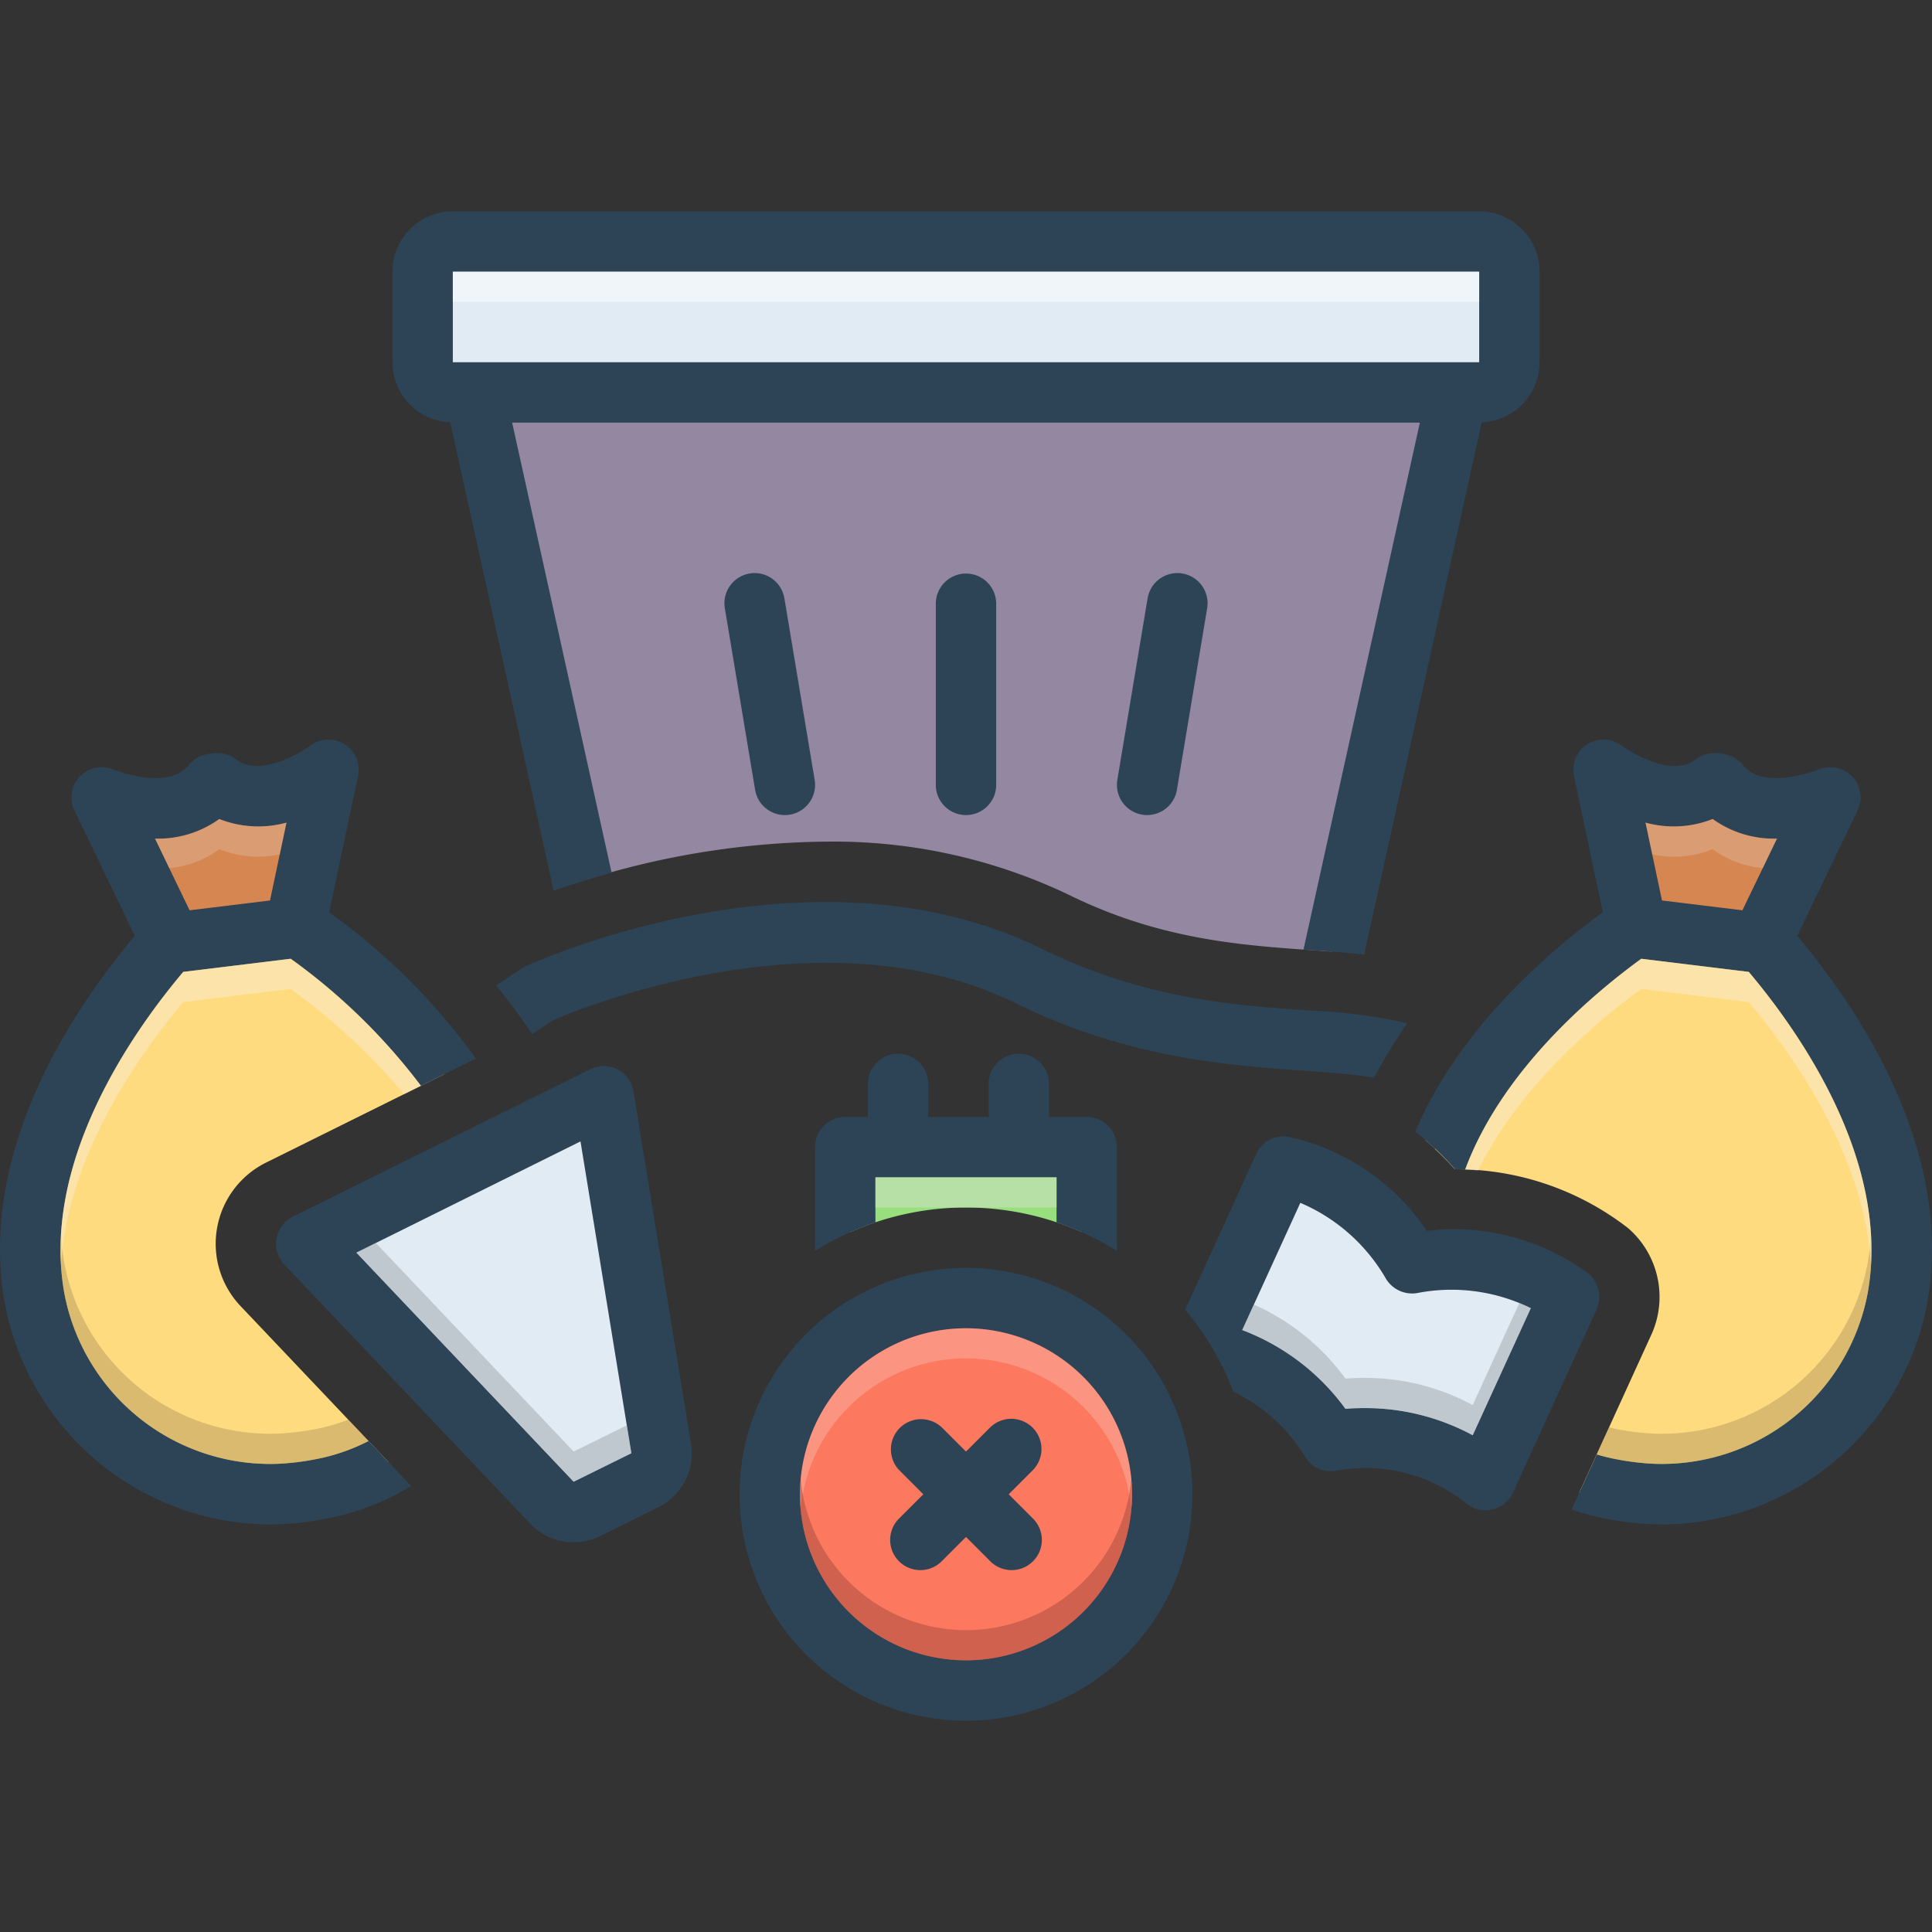 <svg id="Layer_1" viewBox="0 0 128 128" xmlns="http://www.w3.org/2000/svg" data-name="Layer 1"><rect x="0" y="0" width="128" height="128" fill="#333333" stroke="none"/><path d="m64 80a18.873 18.873 0 0 1 7.625 1.61v-5.266h-15.313v5.296a18.869 18.869 0 0 1 7.688-1.64z" fill="#98e07e"/><path d="m15.937 86.531a6.002 6.002 0 0 1 1.686-9.505l11.804-5.853a51.733 51.733 0 0 0 -10.446-9.34h-8.232s-7.25 4.292-8.25 16.792 3.771 18.037 14.375 19.549a14.855 14.855 0 0 0 8.889-1.284z" fill="#ffdb80"/><path d="m122.667 69.812c-3.5-5.479-5.667-6.562-5.667-6.562l-9.667-1.417s-8.835 6.272-12.257 14.291c.442.415.882.854 1.314 1.342a18.559 18.559 0 0 1 11.479 3.904 6.029 6.029 0 0 1 1.544 7.04l-4.785 10.483a24.309 24.309 0 0 0 10.704-1.304c16.167-5.09 10.833-22.298 7.333-27.777z" fill="#ffdb80"/><path d="m54.703 55.761a36.133 36.133 0 0 1 16.114 3.524c6.014 2.961 11.374 3.336 16.104 3.667.437.031.877.064 1.317.097l8.262-36.883h-64.966l6.796 32.275a54.989 54.989 0 0 1 16.373-2.681z" fill="#9387a2"/><path d="m98 14h-68a4.005 4.005 0 0 0 -4 4v6a3.995 3.995 0 0 0 3.83 3.98l6.85 31.03c1.08-.37 2.37-.78 3.84-1.19l-6.59-29.82h60.14l-7.71 34.91c.19.02.38.03.56.04 1.11.08 2.28.16 3.46.3l7.79-35.27a3.995 3.995 0 0 0 3.83-3.98v-6a4.005 4.005 0 0 0 -4-4zm0 10h-68v-6h68z" fill="#2d4356"/><path d="m30 18h68v6h-68z" fill="#e1ebf4"/><path d="m119.07 62 4-8.31a1.998 1.998 0 0 0 -.35-2.24 2.04 2.04 0 0 0 -2.23-.47c-.04.02-3.62 1.45-5-.29a2.014 2.014 0 0 0 -1.33-.74l-.34-.04a2.03 2.03 0 0 0 -1.47.4c-1.75 1.37-4.89-.89-4.91-.91a2 2 0 0 0 -3.16 2.02l1.91 9.01c-4.04 2.96-9.62 7.96-12.43 14.54a19.62 19.62 0 0 1 2.64 2.5c.23 0 .44.01.67.02 2.42-6.53 8.36-11.56 11.67-13.97l7.12.87c3.26 3.86 9.45 12.55 7.88 21.28a13.89 13.89 0 0 1 -14.17 11.31 17.003 17.003 0 0 1 -2.47-.3 11.91 11.91 0 0 1 -1.31-.32l-1.67 3.65a16.786 16.786 0 0 0 2.24.6 20.366 20.366 0 0 0 3.89.39 17.982 17.982 0 0 0 17.43-14.63c1.79-9.95-4.32-19.26-8.61-24.37zm-3.63-1.69-5.33-.65-1.09-5.16a7.026 7.026 0 0 0 4.45-.24 6.953 6.953 0 0 0 4.26 1.3z" fill="#2d4356"/><path d="m117.73 55.56-2.29 4.75-5.33-.65-1.09-5.16a7.026 7.026 0 0 0 4.45-.24 6.953 6.953 0 0 0 4.26 1.3z" fill="#d68751"/><path d="m19.26 63.52a39.962 39.962 0 0 1 8.63 8.42l3.64-1.81a42.457 42.457 0 0 0 -9.72-9.69l1.91-9.02a1.997 1.997 0 0 0 -3.15-2.02c-.03.02-3.17 2.27-4.92.91a2.043 2.043 0 0 0 -1.47-.4l-.34.04a2.014 2.014 0 0 0 -1.33.74c-1.38 1.74-4.96.31-4.99.3a1.997 1.997 0 0 0 -2.59 2.7l4 8.31c-4.29 5.11-10.4 14.42-8.61 24.37a17.982 17.982 0 0 0 17.43 14.63 20.285 20.285 0 0 0 3.89-.39 16.777 16.777 0 0 0 5.6-2.16l-2.82-2.98a12.981 12.981 0 0 1 -3.52 1.21 17.037 17.037 0 0 1 -2.46.3 13.884 13.884 0 0 1 -14.18-11.31c-1.57-8.73 4.62-17.42 7.88-21.28zm-4.73-9.26a7.026 7.026 0 0 0 4.45.24l-1.09 5.16-5.33.65-2.29-4.75a6.953 6.953 0 0 0 4.26-1.3z" fill="#2d4356"/><path d="m18.98 54.5-1.09 5.16-5.33.65-2.29-4.75a6.953 6.953 0 0 0 4.26-1.3 7.026 7.026 0 0 0 4.45.24z" fill="#d68751"/><path d="m45.75 95.47-3.78-23.16a1.995 1.995 0 0 0 -2.86-1.47l-19.71 9.77a2 2 0 0 0 -.56 3.17l16.15 17.02a3.972 3.972 0 0 0 3.01 1.38 4.043 4.043 0 0 0 1.78-.42l3.83-1.9a3.994 3.994 0 0 0 2.14-4.39zm-7.75 2.7a.65.65 0 0 0 -.08-.09l-14.31-15.09 14.85-7.37 3.35 20.54a.501.501 0 0 0 .02.12z" fill="#2d4356"/><path d="m41.83 96.28-3.83 1.89a.65.65 0 0 0 -.08-.09l-14.31-15.09 14.85-7.37 3.35 20.54a.501.501 0 0 0 .02.12z" fill="#e1ebf4"/><g fill="#2d4356"><path d="m66 52v-12a2 2 0 1 0 -4 0v12a2 2 0 1 0 4 0z"/><path d="m76.001 54a2.001 2.001 0 0 0 1.971-1.671l2-12a2 2 0 1 0 -3.945-.658l-2 12a2 2 0 0 0 1.974 2.329z"/><path d="m51.999 54a2 2 0 0 0 1.974-2.329l-2-12a2 2 0 1 0 -3.945.658l2 12a2 2 0 0 0 1.971 1.671z"/><path d="m73.999 82.875v-6.875a2 2 0 0 0 -2-2h-2.5v-2.188a2 2 0 1 0 -4 0v2.188h-4v-2.188a2 2 0 1 0 -4 0v2.188h-1.5a2 2 0 0 0 -2 2v6.875a18.891 18.891 0 0 1 4-1.889v-2.986h11.999v2.986a18.891 18.891 0 0 1 4 1.889z"/><path d="m105.26 84.4a14.905 14.905 0 0 0 -10.73-2.85 14.886 14.886 0 0 0 -9.19-6.24 1.986 1.986 0 0 0 -2.11 1.14l-4.71 10.32a19.162 19.162 0 0 1 3.2 5.44 11.213 11.213 0 0 1 4.75 4.31 1.987 1.987 0 0 0 2.02.92 10.731 10.731 0 0 1 8.57 2.09 2.019 2.019 0 0 0 1.36.53 2.577 2.577 0 0 0 .39-.04 2.029 2.029 0 0 0 1.43-1.13l5.54-12.14a2.013 2.013 0 0 0 -.52-2.35zm-7.69 10.69a14.934 14.934 0 0 0 -7.16-1.8c-.41 0-.83.01-1.27.05a15.02 15.02 0 0 0 -6.84-5.22l3.85-8.43a11.947 11.947 0 0 1 5.68 5.04 2.028 2.028 0 0 0 2.05.94 11.904 11.904 0 0 1 7.54 1z"/></g><path d="m101.42 86.67-3.85 8.42a14.934 14.934 0 0 0 -7.16-1.8c-.41 0-.83.01-1.27.05a15.02 15.02 0 0 0 -6.84-5.22l3.85-8.43a11.947 11.947 0 0 1 5.68 5.04 2.028 2.028 0 0 0 2.05.94 11.904 11.904 0 0 1 7.54 1z" fill="#e1ebf4"/><path d="m64 84a15 15 0 1 0 15 15 15.018 15.018 0 0 0 -15-15zm0 26a11 11 0 1 1 11-11 11.013 11.013 0 0 1 -11 11z" fill="#2d4356"/><path d="m75 99a11 11 0 1 1 -11-11 11.013 11.013 0 0 1 11 11z" fill="#fc785e"/><path d="m68.414 94.586a1.999 1.999 0 0 0 -2.828 0l-1.586 1.586-1.586-1.586a2 2 0 0 0 -2.828 2.828l1.586 1.586-1.586 1.586a2 2 0 1 0 2.828 2.828l1.586-1.586 1.586 1.586a2 2 0 1 0 2.828-2.828l-1.586-1.586 1.586-1.586a1.999 1.999 0 0 0 0-2.828z" fill="#2d4356"/><path d="m91.044 71.401a32.974 32.974 0 0 1 2.191-3.607 35.792 35.792 0 0 0 -6.593-.852c-4.846-.339-10.877-.762-17.592-4.069-15.142-7.461-33.444.788-34.216 1.143a2.073 2.073 0 0 0 -.254.141c-.052.033-.555.361-1.716 1.141a37.167 37.167 0 0 1 2.392 3.214c.729-.489 1.175-.784 1.374-.915 1.592-.692 17.841-7.444 30.653-1.135 7.419 3.655 14.159 4.127 19.08 4.472 1.897.133 3.437.255 4.682.469z" fill="#2d4356"/><path d="m30 18h68v2h-68z" fill="#fff" opacity=".5"/><path d="m41.83 96.28-3.83 1.89a.65.65 0 0 0 -.08-.09l-14.31-15.09 1.29-.64 13.02 13.73a.65.65 0 0 1 .08.09l3.53-1.74.28 1.73a.501.501 0 0 0 .02.12z" fill="#9fa5aa" opacity=".5"/><path d="m58 78h12v2h-12z" fill="#cbe0c3" opacity=".6"/><path d="m101.42 86.67-3.85 8.42a14.934 14.934 0 0 0 -7.16-1.8c-.41 0-.83.01-1.27.05a15.02 15.02 0 0 0 -6.84-5.22l.77-1.69a15.056 15.056 0 0 1 6.07 4.91c.44-.04.86-.05 1.27-.05a14.934 14.934 0 0 1 7.16 1.8l3.09-6.76c.28.11.54.23.76.34z" fill="#9fa5aa" opacity=".5"/><path d="m75 99c0 .34-.02.67-.05 1a10.995 10.995 0 0 0 -21.9 0c-.03-.33-.05-.66-.05-1a11 11 0 0 1 22 0z" fill="#f9dbd7" opacity=".3"/><path d="m75 99a11 11 0 0 1 -22 0c0-.34.02-.67.05-1a10.995 10.995 0 0 0 21.9 0c.03.33.05.66.05 1z" fill="#a54b3f" opacity=".5"/><path d="m23.078 94.057a12.556 12.556 0 0 1 -2.178.623 17.037 17.037 0 0 1 -2.46.3 13.884 13.884 0 0 1 -14.18-11.31 14.714 14.714 0 0 1 -.21-1.86 16.178 16.178 0 0 0 .21 3.86 13.884 13.884 0 0 0 14.18 11.31 17.037 17.037 0 0 0 2.46-.3 12.981 12.981 0 0 0 3.519-1.21z" fill="#ad9359" opacity=".45"/><path d="m24.948 96.028 1.052 1.112.002-.001z" fill="#ad9359" opacity=".45"/><path d="m26.767 72.494 1.121-.556a39.965 39.965 0 0 0 -8.629-8.418l-7.12.87c-3.03 3.59-8.59 11.34-8.09 19.42.41-7.33 5.32-14.13 8.09-17.42l7.12-.87a41.526 41.526 0 0 1 7.507 6.974z" fill="#f9edd2" opacity=".5"/><path d="m123.95 81.81a14.714 14.714 0 0 1 -.21 1.86 13.89 13.89 0 0 1 -14.17 11.31 17.003 17.003 0 0 1 -2.47-.3c-.164-.03-.324-.081-.488-.119l-.821 1.799a11.901 11.901 0 0 0 1.309.32 17.003 17.003 0 0 0 2.47.3 13.89 13.89 0 0 0 14.17-11.31 16.178 16.178 0 0 0 .21-3.86z" fill="#ad9359" opacity=".45"/><path d="m115.86 64.39-7.12-.87c-3.31 2.41-9.25 7.44-11.67 13.97-.23-.01-.44-.02-.67-.02a19.84 19.84 0 0 0 -1.96-1.94l-.007.015a20.04 20.04 0 0 1 1.959 1.924c.527.005 1.033.036 1.528.078 2.76-5.581 7.847-9.863 10.82-12.028l7.12.87c2.77 3.29 7.68 10.09 8.09 17.42.5-8.08-5.06-15.83-8.09-19.42z" fill="#f9edd2" opacity=".5"/><path d="m117.73 55.56-.94 1.95a6.523 6.523 0 0 1 -3.32-1.25 6.839 6.839 0 0 1 -4.01.34l-.44-2.1a7.026 7.026 0 0 0 4.45-.24 6.953 6.953 0 0 0 4.26 1.3z" fill="#e5d0c3" opacity=".3"/><path d="m18.98 54.5-.44 2.1a6.839 6.839 0 0 1 -4.01-.34 6.523 6.523 0 0 1 -3.32 1.25l-.94-1.95a6.953 6.953 0 0 0 4.26-1.3 7.026 7.026 0 0 0 4.45.24z" fill="#e5d0c3" opacity=".3"/></svg>